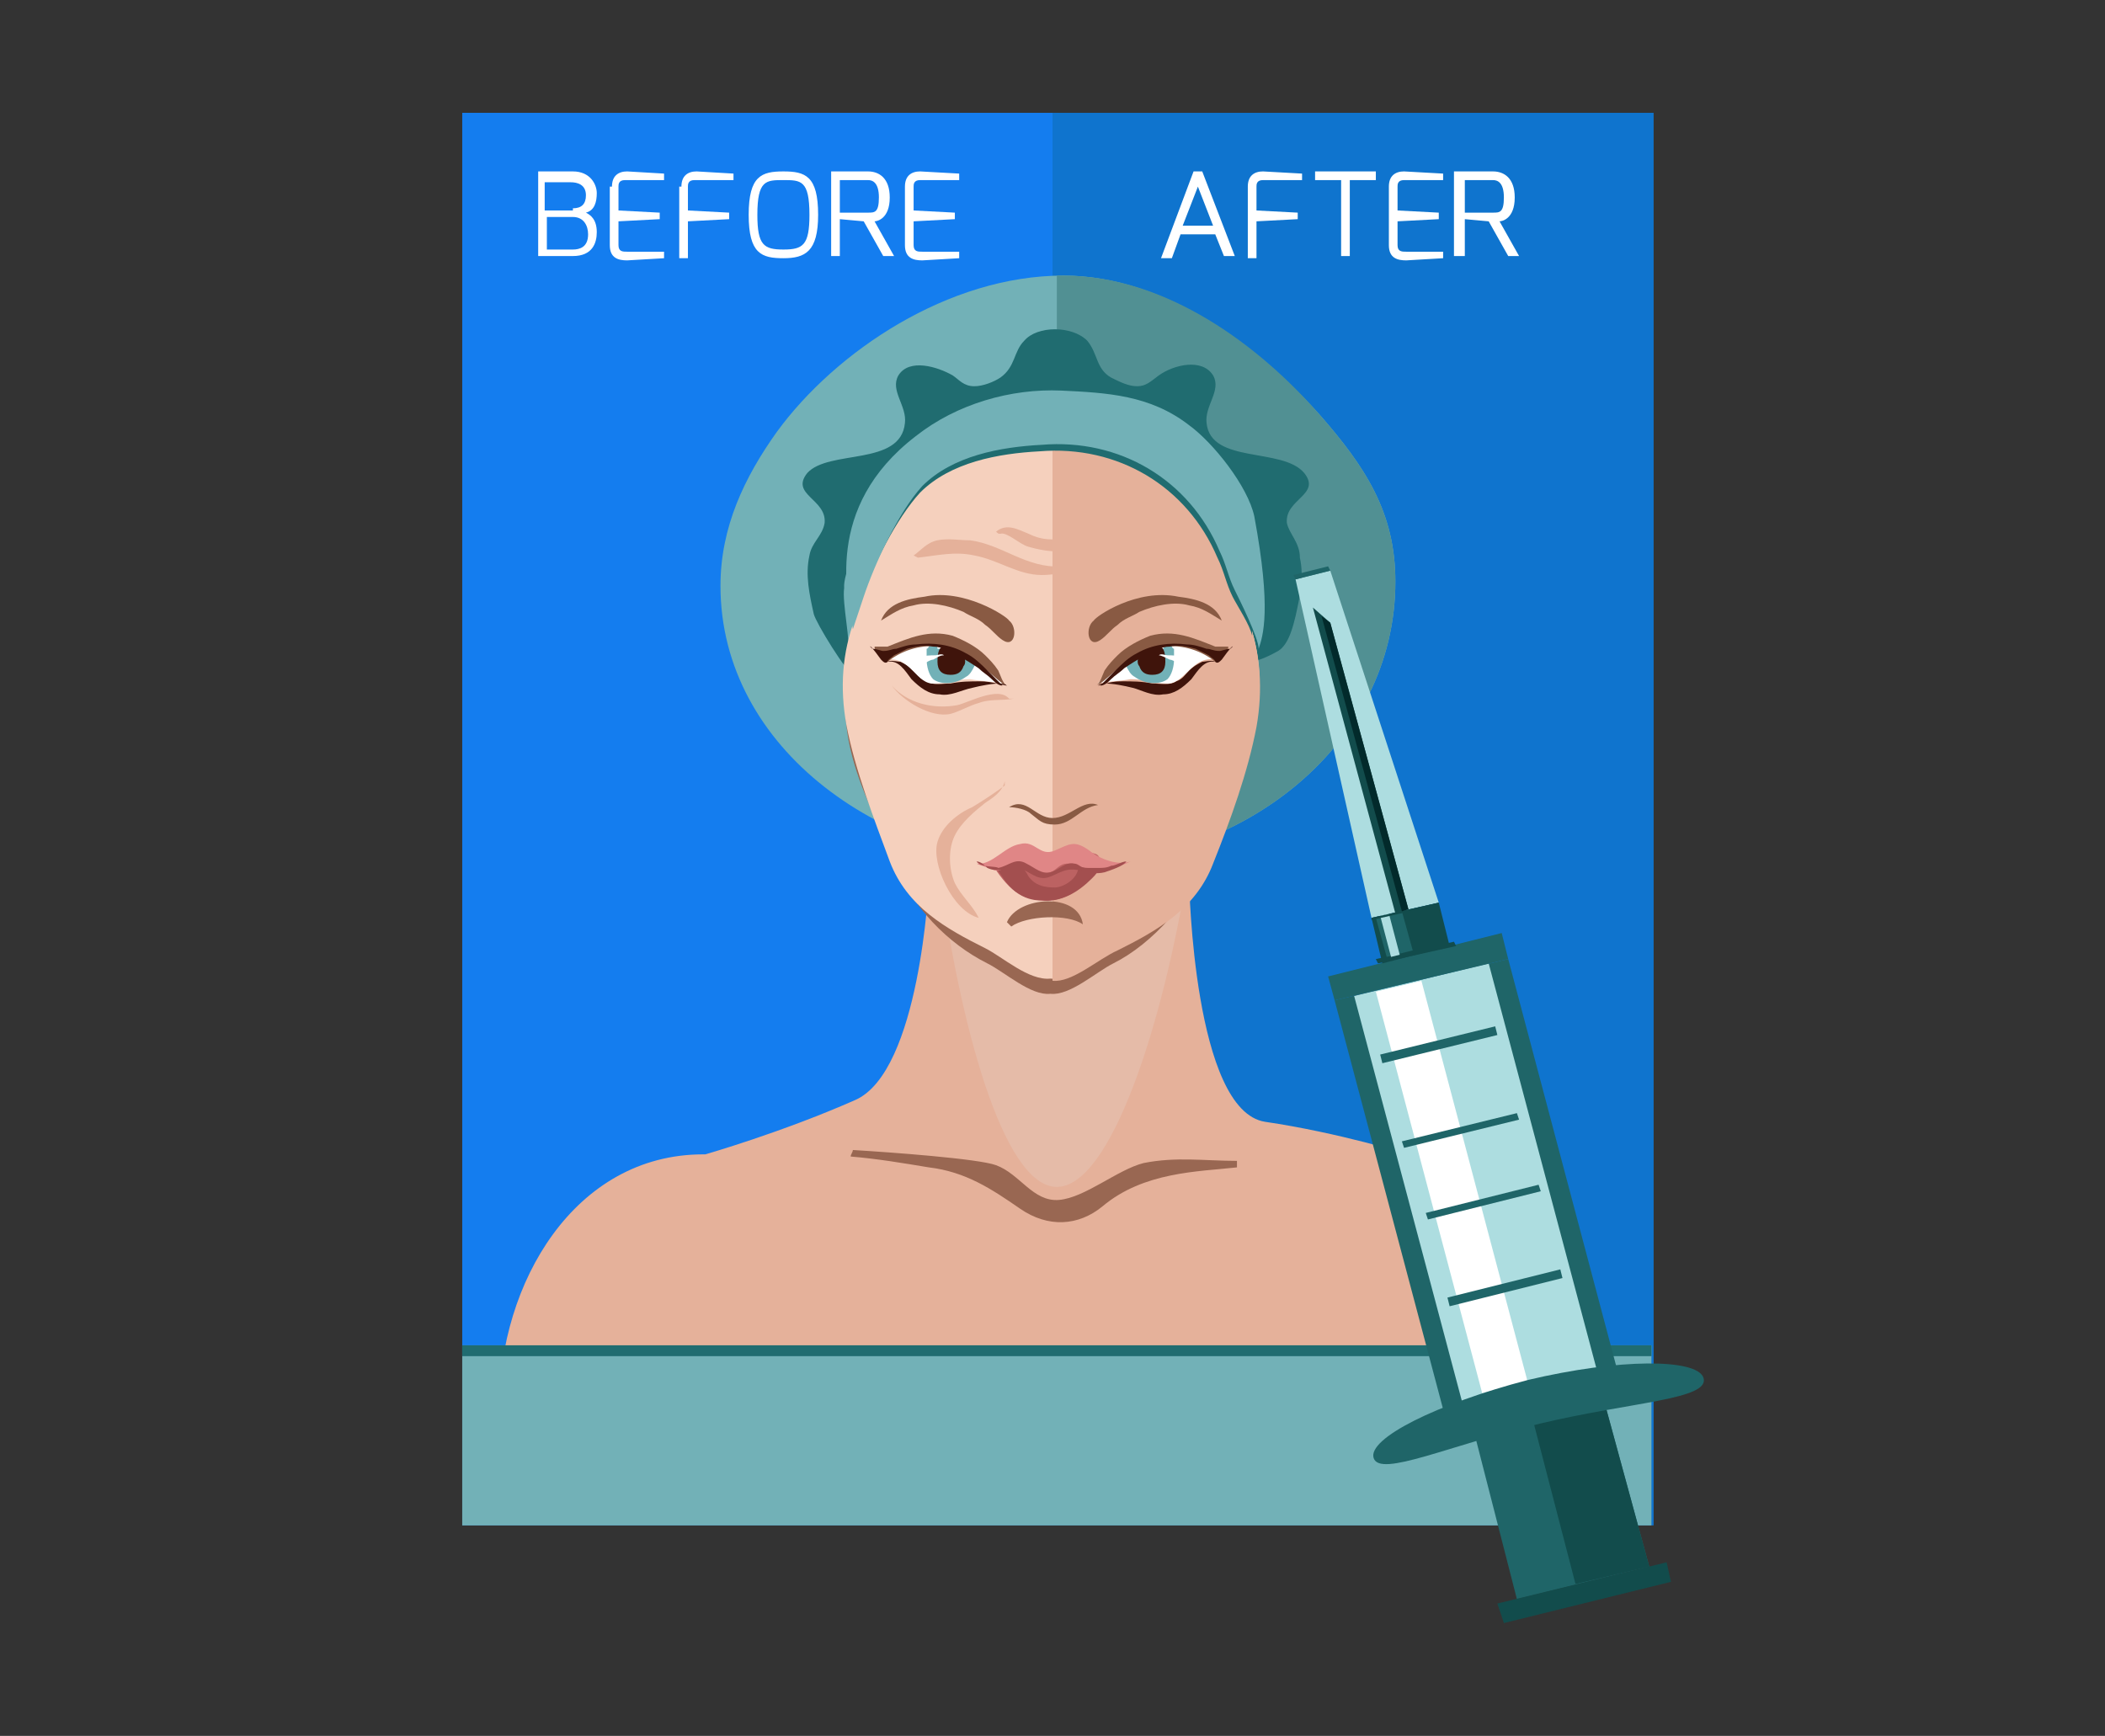 <?xml version="1.0" encoding="utf-8"?>
<!-- Generator: Adobe Illustrator 27.5.0, SVG Export Plug-In . SVG Version: 6.00 Build 0)  -->
<svg version="1.1" id="Layer_1" xmlns="http://www.w3.org/2000/svg" xmlns:xlink="http://www.w3.org/1999/xlink" x="0px" y="0px"
	 viewBox="0 0 97 80" style="enable-background:new 0 0 97 80;" xml:space="preserve">
<rect x="0" y="0" width="97" height="80" fill="#333333" stroke="none"/>
<style type="text/css">
	.st0{fill:#0542CC;}
	.st1{fill:#212352;}
	.st2{fill:#147DEF;}
	.st3{fill:#F7F8F9;}
	.st4{fill:none;}
	.st5{fill:#F16328;}
	.st6{fill:#E5E5E5;}
	.st7{fill:#0B4868;}
	.st8{fill:#4BC3D0;}
	.st9{fill:#D6AF94;}
	.st10{fill:#F2C7A4;}
	.st11{fill:#D0D3DB;}
	.st12{fill:#435B79;}
	.st13{fill:#BCCAC5;}
	.st14{fill:#E2B899;}
	.st15{fill:#3B2617;}
	.st16{fill:#3F77BB;}
	.st17{fill:#FFFFFF;}
	.st18{fill:#333237;}
	.st19{fill:#B3B2B3;}
	.st20{fill:#292728;}
	.st21{fill:#DA4643;}
	.st22{fill:#3553A3;}
	.st23{fill:#202351;}
	.st24{fill:#5D7A80;}
	.st25{fill:#355A5F;}
	.st26{fill:#DEE3E4;}
	.st27{fill:#FBC9B3;}
	.st28{fill:#F9B49C;}
	.st29{fill:#334142;}
	.st30{fill:#9DAEB1;}
	.st31{fill:#CFECFB;}
	.st32{fill:#DFE4E5;}
	.st33{fill:#FFCAB3;}
	.st34{fill:#F9B59D;}
	.st35{fill:#9EAFB2;}
	.st36{fill:#8ADDFF;}
	.st37{fill:#34595F;}
	.st38{fill:#D0F1FF;}
	.st39{fill:#5D7A7F;}
	.st40{fill:#0F74CE;}
	.st41{fill:#E5B19A;}
	.st42{fill:#E5BBA8;}
	.st43{fill:#996752;}
	.st44{fill:#72B1B7;}
	.st45{fill:#519093;}
	.st46{fill:#206C70;}
	.st47{fill:#F5D0BD;}
	.st48{fill:#895A43;}
	.st49{fill:#BC6262;}
	.st50{fill:#A34F4F;}
	.st51{fill:#E08686;}
	.st52{fill:#3F140B;}
	.st53{fill:#ADDDE0;}
	.st54{fill:#1F6568;}
	.st55{fill:#124C4C;}
	.st56{fill:#022A2B;}
	.st57{fill:#187AD3;}
	.st58{fill:#C68F79;}
	.st59{fill:#0F4B82;}
	.st60{fill:#1569B5;}
	.st61{fill:#2990ED;}
</style>
<g>
	<rect x="21.3" y="5.2" class="st2" width="27.5" height="65.1"/>
	<rect x="48.5" y="5.2" class="st40" width="27.7" height="65.1"/>
	<path class="st41" d="M64.9,53.2L64.9,53.2c0,0-3.2-1-6.6-1.5c-3.3-0.5-3.5-11-3.5-11H42.8c0,0-0.4,8.7-3.4,10
		c-3.4,1.5-6.9,2.5-6.9,2.5v0c0,0,0,0-0.1,0c-5.9,0-9.4,5.9-9.4,11.7c0,0.6,0.1,1.2,0.2,1.7h9.4H44h9.1h11.7H74
		c0.1-0.6,0.2-1.1,0.2-1.7C74.2,59.2,70.7,53.3,64.9,53.2z"/>
	<path class="st42" d="M43.3,40.3c0.9,6.7,2.9,14.4,5.4,14.4c2.5,0,4.9-7.6,6-14.4H43.3z"/>
	<path class="st43" d="M57,53.8c0-0.1,0-0.2,0-0.3c-1.5,0-2.8-0.2-4.3,0.1c-1.2,0.3-2.7,1.6-3.9,1.7c-1.2,0.1-1.8-1.2-2.9-1.6
		c-0.8-0.3-4.9-0.6-6.6-0.7c0,0.1-0.1,0.2-0.1,0.3c1.2,0.1,2.4,0.3,3.6,0.5c1.7,0.2,2.9,1,4.2,1.9c1.3,0.9,2.7,0.8,3.8-0.1
		C52.7,54,55.2,54,57,53.8C57,53.8,57,53.8,57,53.8z"/>
	<g>
		<path class="st44" d="M64.3,26.8c0,7.5-7,13.1-15.3,13.1c-8.3,0-15.8-5.4-15.8-12.9c0-2.7,1.1-5,2.6-7.1c2.7-3.7,7.9-7.2,13.2-7.2
			c4.7,0,9,3.3,11.8,6.4C62.9,21.5,64.3,23.6,64.3,26.8z"/>
		<path class="st45" d="M60.8,19.1c-2.7-3.1-7-6.4-11.8-6.4c-0.1,0-0.2,0-0.3,0v27.2c0.1,0,0.2,0,0.3,0c8.3,0,15.3-5.6,15.3-13.1
			C64.3,23.6,62.9,21.5,60.8,19.1z"/>
		<path class="st46" d="M59.3,24.1c-0.1-1.1,1.6-1.3,0.8-2.3c-1-1.2-4.3-0.4-4.5-2.3c-0.1-0.8,0.7-1.5,0.3-2.2
			c-0.5-0.8-1.8-0.5-2.5,0c-0.4,0.3-0.6,0.5-1,0.5c-0.4,0-0.8-0.2-1.2-0.4c-0.7-0.4-0.6-1.1-1.1-1.7c-0.7-0.7-2.3-0.7-2.9,0
			c-0.5,0.5-0.4,1.2-1.1,1.7c-0.3,0.2-0.8,0.4-1.2,0.4c-0.5,0-0.7-0.3-1-0.5c-0.7-0.4-2-0.8-2.5,0c-0.4,0.7,0.4,1.4,0.3,2.2
			c-0.2,2-3.5,1.2-4.5,2.3c-0.8,1,0.9,1.2,0.8,2.3c-0.1,0.6-0.6,0.9-0.7,1.5c-0.2,0.9,0,1.8,0.2,2.7c0.1,0.4,1.5,2.7,1.9,2.9
			c0.5,0.1-0.3-0.6-0.3-0.9c0.1-0.8-0.3-2.5-0.2-3.2l0,0c-0.1-1.3,2.6-5.6,3.6-6.4c1-0.7,1.8-1.3,3-1.6c0.8-0.2,1.5-0.2,2.3-0.3
			c0.3,0,1.2,0,1.5,0c2.3,0,4.3,1.2,5.3,1.9c1,0.8-1.5,12.6,4.3,9.3c0.5-0.3,0.7-1.2,0.8-1.6c0.2-0.9,0.4-1.8,0.2-2.7
			C59.9,25,59.4,24.6,59.3,24.1z"/>
		<path class="st43" d="M57.5,29.2c-0.6-1.6-0.5-3.3-1.2-4.8c-0.6-1.5-2.1-3-3.7-3.1c0,0-3.7-0.5-5-0.5c-0.8,0-3.2,0.5-3.2,0.5
			c-1.6,0.2-3.1,1.6-3.7,3.1c-0.6,1.5-0.6,3.2-1.2,4.8c-0.6,1.6-0.7,3.2-0.4,4.9c0.4,2.1,1.3,3.6,2.1,5.6c0.8,2.1,2.5,3.8,4.3,4.7
			c0.8,0.4,2,1.5,2.9,1.4c0.9,0.1,2.1-1,2.9-1.4c1.8-0.9,3.6-2.9,4.4-5c0.8-2,1.4-3.8,1.9-5.9C58.2,31.8,58.2,30.7,57.5,29.2z"/>
		<path class="st47" d="M57.5,28.5c-0.6-1.6-0.5-3.3-1.2-4.8c-0.6-1.5-2.1-3-3.7-3.2c0,0-3.7-0.5-5-0.5c-0.8,0-3.3,0.5-3.3,0.5
			c-1.6,0.2-3.1,1.6-3.7,3.2c-0.6,1.5-0.6,3.3-1.2,4.8c-0.6,1.6-0.7,3.2-0.4,4.9c0.4,2.1,1.3,4.4,2,6.3c0.8,2.1,2.6,3.1,4.4,4
			c0.8,0.4,2,1.5,3,1.4c0.9,0.1,2.1-1,3-1.4c1.8-0.9,3.6-1.9,4.4-4c0.8-2,1.6-4.2,2-6.3C58.2,31.8,58.1,30.1,57.5,28.5z"/>
		<path class="st41" d="M57.5,28.5c-0.6-1.6-0.5-3.3-1.2-4.8c-0.6-1.5-2.1-3-3.7-3.2c0,0-2.5-0.3-4.1-0.4v25.1h0
			c0.9,0.1,2.1-1,3-1.4c1.8-0.9,3.6-1.9,4.4-4c0.8-2,1.6-4.2,2-6.3C58.2,31.8,58.1,30.1,57.5,28.5z"/>
		<path class="st48" d="M46.5,37.2c0.3,0,0.8,0.1,1,0.3c0.4,0.3,0.5,0.5,1.1,0.5c0.8,0,1.2-0.8,2-0.9c-0.7-0.3-1.3,0.6-2.1,0.6
			C47.7,37.7,47.3,36.7,46.5,37.2L46.5,37.2z"/>
		<path class="st49" d="M45.7,39.8c0.7,1.1,1.3,1.7,2.5,1.7c1.1,0,2-0.8,2.4-1.6c0.5-1.2-1.9-0.2-2.5-0.2c-0.4,0-0.8-0.2-1.3-0.2
			C46.5,39.7,46.2,39.8,45.7,39.8L45.7,39.8z"/>
		<path class="st50" d="M49.7,39.9c0,0.6-0.7,1-1.1,1c-0.5,0-0.9-0.1-1.2-0.5c-0.1-0.2-0.2-0.3-0.3-0.5c-0.1-0.2-0.1-0.3-0.3-0.2
			c-0.3,0.1-0.5,0.3-0.9,0.3c0.3,0.4,0.5,0.8,0.9,1.1c0.4,0.3,0.8,0.4,1.2,0.4c0.9,0.1,1.7-0.4,2.3-1c0.2-0.2,0.3-0.3,0.4-0.6
			c-0.2,0-0.3,0-0.5,0C50,40,49.9,39.9,49.7,39.9L49.7,39.9z"/>
		<path class="st51" d="M45,39.8c0.7,0.1,1.3-0.8,2-0.9c0.7-0.2,0.9,0.6,1.6,0.3c0.7-0.3,0.9-0.5,1.6,0c0.5,0.4,1.3,0.7,1.9,0.5
			c-0.6,0.3-1.2,0.4-2,0.3c-0.3,0-0.6-0.2-0.9-0.2c-0.4,0-0.5,0.3-0.8,0.4c-0.7,0.2-1-0.6-1.7-0.4c-0.4,0.1-0.5,0.4-0.9,0.3
			C45.6,40,45.2,39.9,45,39.8C45,39.8,45,39.7,45,39.8L45,39.8z"/>
		<path class="st50" d="M45,39.7c0.2,0,0.4,0.2,0.5,0.3c0.2,0.1,0.4,0.1,0.6,0.1c0.4,0,0.7-0.3,1.1,0c0.4,0.2,0.7,0.5,1.2,0.3
			c0.5-0.2,0.7-0.4,1.3-0.3c0.4,0.1,0.8,0.2,1.2,0.1c0.3-0.1,0.9-0.3,1-0.5c-0.2,0-0.5,0.2-0.7,0.2c-0.2,0.1-0.4,0.1-0.6,0.1
			c-0.2,0-0.4,0-0.6,0c-0.2,0-0.3-0.2-0.5-0.2c-0.4-0.1-0.7,0.3-1.1,0.4c-0.4,0.1-0.7-0.2-1.1-0.4c-0.5-0.3-0.8,0.1-1.3,0.2
			C45.9,39.9,45.2,40,45,39.7L45,39.7z"/>
		<path class="st43" d="M46.6,42.7c0.7-0.5,2.6-0.6,3.3-0.1c-0.2-1.5-3-1.3-3.5-0.1L46.6,42.7z"/>
		<path class="st46" d="M39.7,27.6c0.5-1.5,1.6-3.7,2.7-4.9c1.4-1.4,3.6-1.8,5.5-1.9c3.6-0.3,6.8,1.6,8.2,4.9
			c0.3,0.6,0.4,1.2,0.7,1.8c0.2,0.4,0.8,1.3,0.9,1.8c0-1.8,0-4.1-0.5-5.8c-0.3-1.3-1.5-2.7-2.5-3.5c-1.8-1.4-3.8-1.5-5.9-1.6
			c-2.3-0.1-4.9,0.6-6.7,2.1c-1.3,1-2,2.5-2.3,4c-0.1,0.9,0,1.7,0,2.6c0,0-0.1,0-0.1-0.1L39.7,27.6z"/>
		<path class="st44" d="M39.8,27.5c0.5-1.5,1.6-3.9,2.7-5.1c1.4-1.4,3.6-1.8,5.5-1.9c3.6-0.3,6.8,1.6,8.2,4.9
			c0.3,0.6,0.4,1.2,0.7,1.8c0.2,0.4,1.1,2.2,1.1,2.7c0.2-0.6,0.6-1.8-0.2-6.1c-0.3-1.4-1.9-3.4-3-4.2c-1.8-1.4-3.8-1.5-5.9-1.6
			c-2.3-0.1-4.8,0.6-6.7,2.1c-4.3,3.3-3.1,7.5-2.9,8.9L39.8,27.5z"/>
		<g>
			<g>
				<path class="st48" d="M46.5,28.6c0.4,0.3,0.3,1.3-0.3,0.9c-0.3-0.2-0.5-0.5-0.8-0.7c-0.3-0.3-0.7-0.4-1-0.6
					c-0.7-0.3-1.6-0.5-2.3-0.3c-0.6,0.1-1,0.4-1.5,0.7c0.3-0.8,1.2-1,2-1.1C44.4,27.1,46.4,28.4,46.5,28.6L46.5,28.6z"/>
				<path class="st52" d="M45.2,31.4c-0.5,0-0.9,0-1.4,0.1c-0.4,0-0.8,0.1-1.1-0.1c-0.3-0.1-0.4-0.3-0.6-0.5
					c-0.2-0.2-0.4-0.3-0.6-0.4c-0.1,0-0.5-0.1-0.6,0c0.5-0.1,0.8,0.4,1.1,0.8c0.4,0.4,0.8,0.7,1.3,0.7c0.5,0.1,1-0.2,1.5-0.3
					c0.4-0.1,0.9-0.2,1.3-0.2c0.1,0,0.2,0,0.3,0.1C45.9,31.5,45.6,31.4,45.2,31.4z"/>
			</g>
			<path class="st17" d="M40.8,30.4c0.5-0.7,1.9-0.8,2.7-0.6c0.7,0.2,1.2,0.5,1.7,0.9c0.3,0.2,0.8,0.5,1,0.8c-0.4-0.1-1-0.1-1.5-0.2
				c-0.6,0-1,0.2-1.6,0.2C42.2,31.6,42,30.2,40.8,30.4L40.8,30.4z"/>
			<path class="st44" d="M42.9,29.7c-0.1,0-0.1,0.2-0.2,0.2c0,0.1,0,0.3,0,0.5c0,0.3,0.1,0.7,0.3,0.9c0.4,0.3,1.1,0.2,1.5-0.1
				c0.2-0.1,0.3-0.3,0.4-0.5c0.1-0.2,0-0.3-0.2-0.3c-0.1-0.1-0.3-0.2-0.4-0.2c-0.2-0.1-0.4-0.1-0.6-0.2c-0.2-0.1-0.3-0.1-0.5-0.1
				C43.2,29.7,43,29.7,42.9,29.7L42.9,29.7z"/>
			<path class="st52" d="M43.5,29.8c-0.3,0-0.3,0.5-0.3,0.7c0,0.4,0.2,0.6,0.6,0.6c0.3,0,0.5-0.1,0.6-0.4c0.1-0.1,0.1-0.3,0-0.5
				c-0.1-0.2-0.3-0.2-0.4-0.3c-0.1,0-0.2-0.1-0.3-0.1C43.6,29.8,43.5,29.9,43.5,29.8L43.5,29.8z"/>
			<path class="st17" d="M43.5,30.2c-0.1-0.1-0.3,0-0.4,0c-0.2,0-0.5,0-0.7,0.1c-0.2,0-0.3,0.1-0.4,0.2c0.1,0.1,0.2,0.2,0.3,0.3
				c0.1-0.1,0.2-0.2,0.3-0.2c0.1-0.1,0.3-0.2,0.4-0.2C43.2,30.3,43.3,30.2,43.5,30.2C43.5,30.2,43.5,30.2,43.5,30.2L43.5,30.2z"/>
			<path class="st48" d="M40.3,29.8c0,0.3,0.4,0.5,0.6,0.7c0.6-0.5,1.5-0.8,2.3-0.7c0.9,0.1,1.7,0.6,2.4,1.2
				c0.8,0.7,0.5,0.4,0.8,0.6c-0.2-0.1-0.3-0.5-0.4-0.7c-0.2-0.3-0.4-0.5-0.6-0.7c-0.4-0.4-1-0.7-1.5-0.9c-1.1-0.3-2,0.1-3,0.5
				C40.7,29.8,40.4,29.8,40.3,29.8L40.3,29.8z"/>
			<path class="st52" d="M40.6,30.4c0.1,0.1,0.2,0.2,0.3,0.1c0-0.1,0.2-0.2,0.3-0.3c0.2-0.1,0.4-0.2,0.6-0.3
				c0.4-0.1,0.8-0.2,1.2-0.1c0.4,0,0.7,0.2,1.1,0.4c0.4,0.2,0.7,0.4,1,0.6c0.2,0.2,0.4,0.3,0.6,0.5c0.1,0.1,0.3,0.3,0.5,0.3
				c-0.2-0.2-0.5-0.5-0.7-0.7c-0.3-0.3-0.6-0.6-1-0.8c-0.7-0.4-1.5-0.5-2.3-0.4c-0.3,0-0.6,0.1-0.9,0.2c-0.2,0-0.3,0.1-0.6,0.1
				c-0.1,0-0.3-0.1-0.5-0.1c0,0-0.1-0.1-0.1-0.1C40.1,29.7,40.6,30.4,40.6,30.4L40.6,30.4z"/>
		</g>
		<g>
			<g>
				<path class="st48" d="M50.4,28.6c-0.4,0.3-0.3,1.3,0.3,0.9c0.3-0.2,0.5-0.5,0.8-0.7c0.3-0.3,0.7-0.4,1-0.6
					c0.7-0.3,1.6-0.5,2.3-0.3c0.6,0.1,1,0.4,1.5,0.7c-0.3-0.8-1.2-1-2-1.1C52.4,27.1,50.5,28.4,50.4,28.6L50.4,28.6z"/>
				<path class="st52" d="M51.7,31.4c0.5,0,0.9,0,1.4,0.1c0.4,0,0.8,0.1,1.1-0.1c0.3-0.1,0.4-0.3,0.6-0.5c0.2-0.2,0.4-0.3,0.6-0.4
					c0.1,0,0.5-0.1,0.6,0c-0.5-0.1-0.8,0.4-1.1,0.8c-0.4,0.4-0.8,0.7-1.3,0.7c-0.5,0.1-1-0.2-1.4-0.3c-0.4-0.1-0.9-0.2-1.3-0.2
					c-0.1,0-0.2,0-0.3,0.1C51,31.5,51.2,31.4,51.7,31.4z"/>
			</g>
			<path class="st17" d="M56,30.4c-0.5-0.7-1.9-0.8-2.7-0.6c-0.7,0.2-1.2,0.5-1.7,0.9c-0.3,0.2-0.8,0.5-1,0.8c0.4-0.1,1-0.1,1.5-0.2
				c0.6,0,1,0.2,1.6,0.2C54.6,31.6,54.9,30.2,56,30.4L56,30.4z"/>
			<path class="st44" d="M53.9,29.7c0.1,0,0.1,0.2,0.2,0.2c0,0.1,0,0.3,0,0.5c0,0.3-0.1,0.7-0.3,0.9c-0.4,0.3-1.1,0.2-1.5-0.1
				c-0.2-0.1-0.3-0.3-0.4-0.5c-0.1-0.2,0-0.3,0.2-0.3c0.1-0.1,0.3-0.2,0.4-0.2c0.2-0.1,0.4-0.1,0.6-0.2c0.2-0.1,0.3-0.1,0.5-0.1
				C53.7,29.7,53.8,29.7,53.9,29.7L53.9,29.7z"/>
			<path class="st52" d="M53.4,29.8c0.3,0,0.3,0.5,0.3,0.7c0,0.4-0.2,0.6-0.6,0.6c-0.3,0-0.5-0.1-0.6-0.4c-0.1-0.1-0.1-0.3,0-0.5
				c0.1-0.2,0.3-0.2,0.4-0.3c0.1,0,0.2-0.1,0.3-0.1C53.2,29.8,53.3,29.9,53.4,29.8L53.4,29.8z"/>
			<path class="st17" d="M53.4,30.2c0.1-0.1,0.3,0,0.4,0c0.2,0,0.5,0,0.7,0.1c0.2,0,0.3,0.1,0.4,0.2c-0.1,0.1-0.2,0.2-0.3,0.3
				c-0.1-0.1-0.2-0.2-0.3-0.2c-0.1-0.1-0.3-0.2-0.4-0.2C53.7,30.3,53.5,30.2,53.4,30.2C53.4,30.2,53.4,30.2,53.4,30.2L53.4,30.2z"/>
			<path class="st48" d="M56.6,29.8c0,0.3-0.4,0.5-0.6,0.7c-0.6-0.5-1.5-0.8-2.3-0.7c-0.9,0.1-1.7,0.6-2.4,1.2
				c-0.8,0.7-0.5,0.4-0.8,0.6c0.2-0.1,0.3-0.5,0.4-0.7c0.2-0.3,0.4-0.5,0.6-0.7c0.4-0.4,1-0.7,1.5-0.9c1.1-0.3,2,0.1,3,0.5
				C56.2,29.8,56.5,29.8,56.6,29.8L56.6,29.8z"/>
			<path class="st52" d="M56.3,30.4c-0.1,0.1-0.2,0.2-0.3,0.1c0-0.1-0.2-0.2-0.3-0.3c-0.2-0.1-0.4-0.2-0.6-0.3
				c-0.4-0.1-0.8-0.2-1.2-0.1c-0.4,0-0.7,0.2-1.1,0.4c-0.4,0.2-0.7,0.4-1,0.6c-0.2,0.2-0.4,0.3-0.6,0.5c-0.1,0.1-0.3,0.3-0.5,0.3
				c0.2-0.2,0.5-0.5,0.7-0.7c0.3-0.3,0.6-0.6,1-0.8c0.7-0.4,1.5-0.5,2.3-0.4c0.3,0,0.6,0.1,0.9,0.2c0.2,0,0.3,0.1,0.6,0.1
				c0.1,0,0.3-0.1,0.5-0.1c0,0,0.1-0.1,0.1-0.1C56.8,29.7,56.3,30.4,56.3,30.4L56.3,30.4z"/>
		</g>
	</g>
	<rect x="21.3" y="62" class="st44" width="54.8" height="8.3"/>
	<rect x="21.3" y="62" class="st46" width="54.8" height="0.5"/>
	<g>
		<g>
			<polygon class="st53" points="66.3,41.6 63.2,42.3 59.7,26.7 61.3,26.3 			"/>
			<g>
				<g>
					<g>
						<polygon class="st54" points="76,72.2 69.9,73.7 67.9,65.9 73.9,64.5 						"/>
						<polygon class="st55" points="76,72.2 72.6,73 70.6,65.3 73.9,64.5 						"/>
						<polygon class="st55" points="77,72.9 69.3,74.8 69,73.9 76.8,72 						"/>
					</g>
					<g>
						<polygon class="st54" points="74.7,63.8 66.7,65.7 61.5,46.1 69.5,44.2 						"/>
						<polygon class="st53" points="73.6,63.2 67.4,64.7 62.4,45.9 68.6,44.4 						"/>
						<polygon class="st17" points="70.4,63.7 68.3,64.2 63.4,45.7 65.5,45.2 						"/>
						<path class="st54" d="M78.5,63.5c0.3,1-3.3,1.1-7.5,2.1c-4.2,1-7.4,2.5-7.7,1.6c-0.3-0.9,2.9-2.5,7.1-3.6
							C74.6,62.6,78.2,62.6,78.5,63.5z"/>
						<polygon class="st54" points="69.5,44.2 61.5,46.1 61.2,45 69.2,43 						"/>
					</g>
					<polygon class="st55" points="66.8,43.6 63.7,44.4 63.2,42.3 66.3,41.6 					"/>
					<polygon class="st55" points="67.1,43.6 63.5,44.4 63.4,44.2 67,43.4 					"/>
					<polygon class="st54" points="65.1,43.8 63.9,44.1 63.4,42.3 64.6,42 					"/>
					<polygon class="st53" points="64.5,44 64.1,44.1 63.6,42.2 64,42.1 					"/>
				</g>
				<polygon class="st55" points="64.9,41.9 64.3,42.1 60.5,28 61.3,28.7 				"/>
				<polygon class="st55" points="66.3,41.7 63.2,42.4 63.2,42.3 66.3,41.6 				"/>
				<polygon class="st56" points="64.9,41.9 64.6,42 60.9,28.4 61.3,28.7 				"/>
			</g>
			<polygon class="st54" points="61.3,26.3 59.7,26.7 59.6,26.5 61.2,26.1 			"/>
		</g>
		<polygon class="st54" points="69,47.7 63.7,49 63.6,48.6 68.9,47.3 		"/>
		<polygon class="st54" points="70,51.6 64.7,52.9 64.6,52.6 69.9,51.3 		"/>
		<polygon class="st54" points="71,54.9 65.8,56.2 65.7,55.9 70.9,54.6 		"/>
		<polygon class="st54" points="72,58.9 66.8,60.2 66.7,59.8 71.9,58.5 		"/>
	</g>
	<path class="st41" d="M42.3,25.7c0.9-0.1,1.7-0.3,2.6-0.1c1.1,0.2,2,0.9,3.1,0.9c2,0,3.6-1.5,5.5-1c-0.5-0.4-1.5-0.2-2.1-0.1
		c-0.8,0.2-1.7,0.6-2.5,0.7c-1.6,0.1-2.7-1-4.2-1.2c-0.5,0-1-0.1-1.5,0c-0.5,0.1-0.8,0.5-1.1,0.7L42.3,25.7z"/>
	<path class="st41" d="M46.5,32.2c-0.5-0.6-1.9,0.2-2.4,0.3c-1.1,0.2-2.3-0.1-3-0.9c0.5,0.7,1.8,1.5,2.7,1.3
		c0.4-0.1,0.9-0.4,1.3-0.5c0.5-0.2,1.1-0.1,1.6-0.2H46.5z"/>
	<path class="st41" d="M46.1,24.6c0.3-0.1,0.9,0.5,1.3,0.6c0.7,0.2,1.4,0.3,2.1,0.1c1.1-0.3,2.1-1,3.4-1.1c-0.6-0.2-1.2-0.2-1.8-0.1
		c-0.7,0.1-1.2,0.5-1.9,0.7c-0.7,0.1-1.2,0.1-1.8-0.2c-0.5-0.2-1-0.5-1.5-0.1C46,24.6,46,24.6,46.1,24.6L46.1,24.6z"/>
	<path class="st41" d="M46.3,36c-0.1,0.5-0.6,0.8-0.9,1c-0.5,0.4-1.1,0.9-1.4,1.5c-0.3,0.6-0.3,1.5,0,2.2c0.3,0.6,0.8,1,1.1,1.6
		c-1.2-0.3-2.2-2.5-1.9-3.5c0.2-0.7,0.9-1.3,1.6-1.6c0.5-0.3,1.1-0.7,1.5-1L46.3,36z"/>
	<g>
		<path class="st17" d="M24.8,7.9h1.6c0.8,0,1.1,0.6,1.1,1c0,0.4-0.1,0.8-0.5,0.9c0.2,0.1,0.5,0.3,0.5,0.9c0,0.5-0.2,1.1-1.1,1.1
			h-1.6V7.9z M26.4,9.6C26.8,9.6,27,9.4,27,9c0-0.5-0.4-0.6-0.7-0.6h-1.2v1.3H26.4z M26.4,11.5c0.3,0,0.7-0.1,0.7-0.7
			c0-0.4-0.2-0.8-0.7-0.8h-1.2v1.5H26.4z"/>
		<path class="st17" d="M28.2,8.6c0-0.5,0.3-0.7,0.7-0.7L30.6,8v0.3h-1.8c-0.3,0-0.3,0.2-0.3,0.3v1.1l1.9,0.1v0.3l-1.9,0.1v1.1
			c0,0.3,0.2,0.3,0.4,0.3h1.7v0.3l-1.7,0.1c-0.4,0-0.8-0.1-0.8-0.7V8.6z"/>
		<path class="st17" d="M31.4,8.6c0-0.5,0.3-0.7,0.7-0.7L33.8,8v0.3h-1.8c-0.3,0-0.3,0.2-0.3,0.3v1.1l1.9,0.1v0.3l-1.9,0.1v1.7h-0.4
			V8.6z"/>
		<path class="st17" d="M36.1,7.9c1,0,1.6,0.2,1.6,2c0,1.7-0.6,2-1.6,2c-1,0-1.6-0.2-1.6-2C34.5,8.1,35.1,7.9,36.1,7.9z M36.1,11.5
			c0.9,0,1.2-0.2,1.2-1.6c0-1.6-0.4-1.6-1.2-1.6c-0.8,0-1.2,0-1.2,1.6C34.9,11.3,35.2,11.5,36.1,11.5z"/>
		<path class="st17" d="M38.3,7.9H40c0.5,0,1,0.3,1,1.2c0,1-0.6,1.1-0.7,1.1l0.9,1.6h-0.5l-0.9-1.6l-1.1-0.1v1.7h-0.4V7.9z M40,9.8
			c0.3,0,0.5,0,0.5-0.7c0-0.7-0.3-0.8-0.5-0.8h-1.3v1.5H40z"/>
		<path class="st17" d="M41.7,8.6c0-0.5,0.3-0.7,0.7-0.7L44.2,8v0.3h-1.8c-0.3,0-0.3,0.2-0.3,0.3v1.1L44,9.8v0.3l-1.9,0.1v1.1
			c0,0.3,0.2,0.3,0.4,0.3h1.7v0.3l-1.7,0.1c-0.4,0-0.8-0.1-0.8-0.7V8.6z"/>
	</g>
	<g>
		<path class="st17" d="M55,7.9h0.4l1.5,3.9h-0.5L56,10.8h-1.6L54,11.9h-0.5L55,7.9z M55.9,10.4l-0.7-1.8l-0.7,1.8H55.9z"/>
		<path class="st17" d="M57.5,8.6c0-0.5,0.3-0.7,0.7-0.7L60,8v0.3h-1.8c-0.3,0-0.3,0.2-0.3,0.3v1.1l1.9,0.1v0.3l-1.9,0.1v1.7h-0.4
			V8.6z"/>
		<path class="st17" d="M60.5,7.9h2.9v0.4h-1.2v3.5h-0.4V8.3h-1.2V7.9z"/>
		<path class="st17" d="M64,8.6c0-0.5,0.3-0.7,0.7-0.7L66.5,8v0.3h-1.8c-0.3,0-0.3,0.2-0.3,0.3v1.1l1.9,0.1v0.3l-1.9,0.1v1.1
			c0,0.3,0.2,0.3,0.4,0.3h1.7v0.3l-1.7,0.1c-0.4,0-0.8-0.1-0.8-0.7V8.6z"/>
		<path class="st17" d="M67,7.9h1.8c0.5,0,1,0.3,1,1.2c0,1-0.6,1.1-0.7,1.1l0.9,1.6h-0.5l-0.9-1.6l-1.1-0.1v1.7H67V7.9z M68.8,9.8
			c0.3,0,0.5,0,0.5-0.7c0-0.7-0.3-0.8-0.5-0.8h-1.3v1.5H68.8z"/>
	</g>
</g>
</svg>
